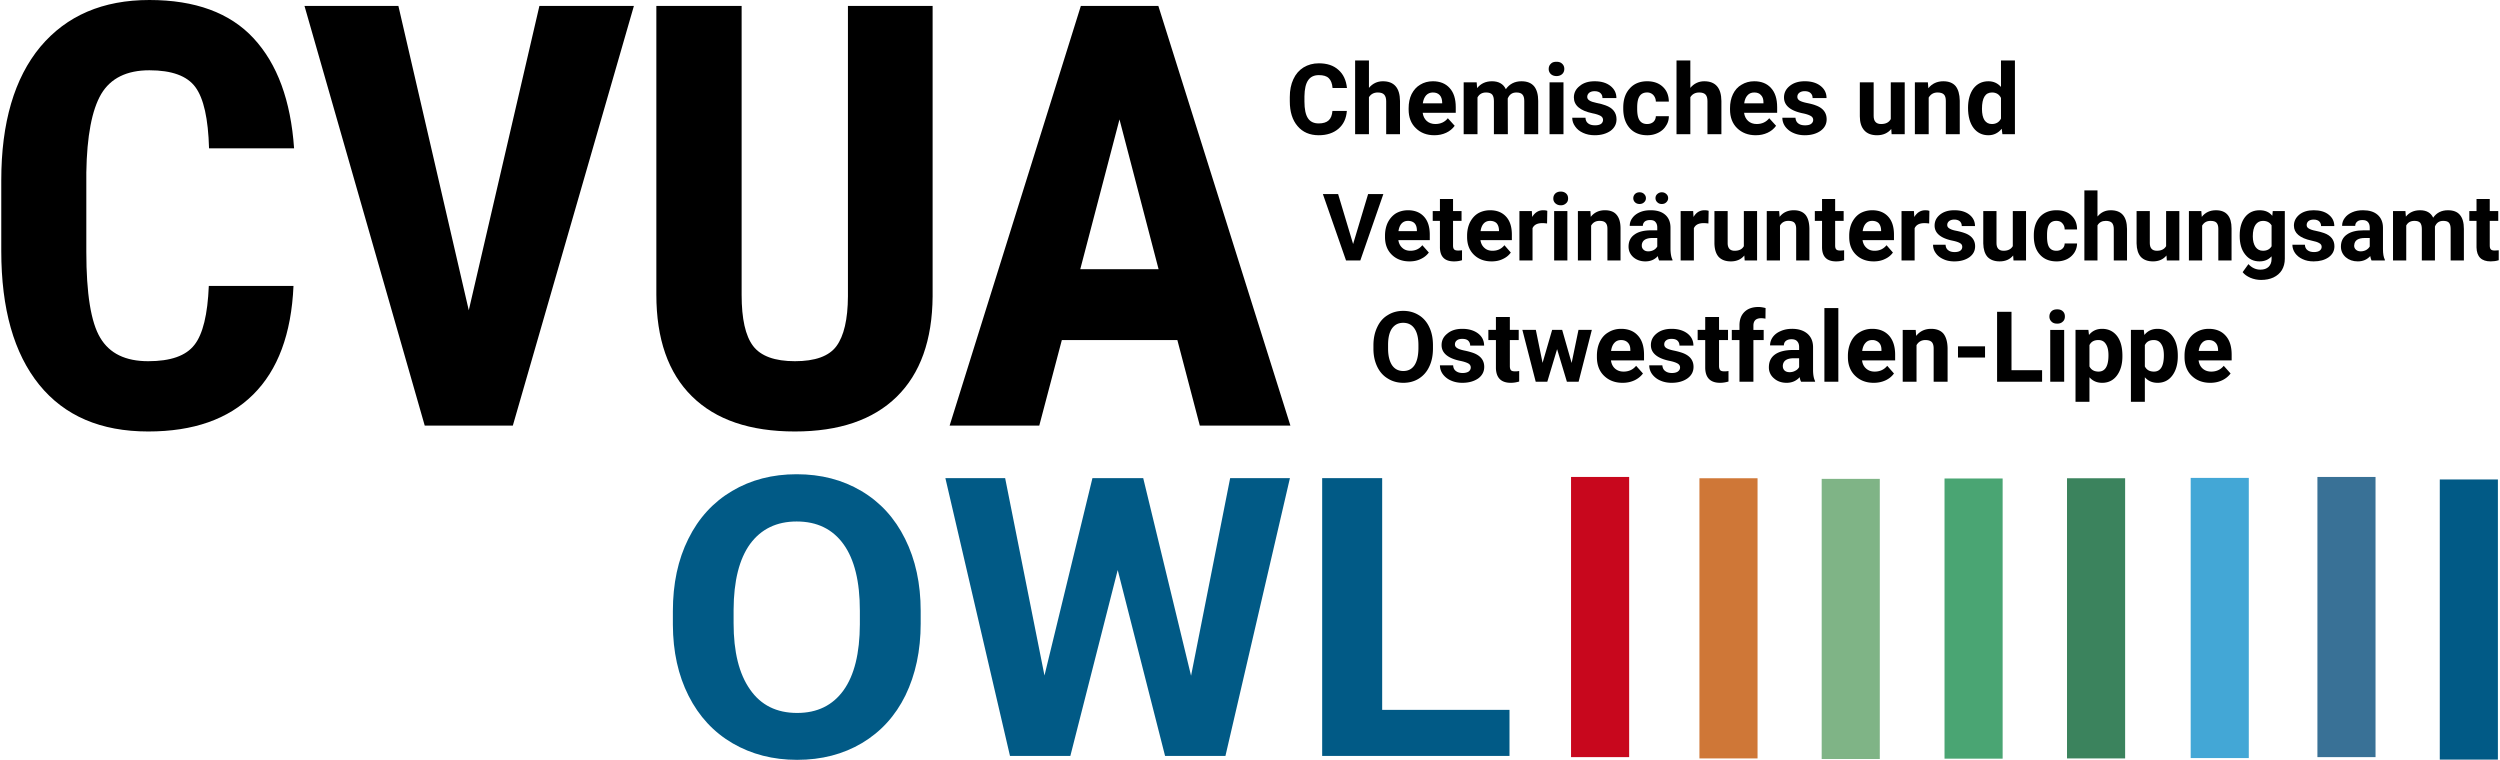 <svg xmlns="http://www.w3.org/2000/svg" xml:space="preserve" width="635" height="193" style="shape-rendering:geometricPrecision;text-rendering:geometricPrecision;image-rendering:optimizeQuality;fill-rule:evenodd;clip-rule:evenodd" viewBox="0 0 211.44 64.33">
  <defs>
    <style>
      .fil0,.fil1{fill:#000;fill-rule:nonzero}.fil1{fill:#015a86}
    </style>
  </defs>
  <g id="Ebene_x0020_1">
    <path class="fil0" d="M24.74 24.21c-.18 4.06-1.32 7.12-3.42 9.2-2.1 2.08-5.05 3.12-8.88 3.12-4.02 0-7.09-1.32-9.23-3.96C1.07 29.92 0 26.15 0 21.25v-5.99c0-4.88 1.11-8.65 3.31-11.3C5.53 1.32 8.6 0 12.54 0c3.87 0 6.82 1.08 8.82 3.24 2.01 2.17 3.15 5.27 3.43 9.32h-7.2c-.07-2.51-.45-4.23-1.16-5.19-.7-.95-2-1.42-3.89-1.42-1.92 0-3.28.67-4.08 2.01-.79 1.35-1.21 3.56-1.26 6.64v6.72c0 3.53.39 5.97 1.18 7.28.79 1.33 2.14 1.98 4.06 1.98 1.89 0 3.19-.45 3.91-1.38.72-.91 1.12-2.58 1.22-4.99h7.17z"/>
    <path id="1" class="fil0" d="M39.58 26.27 45.56.5h8L43.31 36.03h-7.46L25.67.5h7.95z"/>
    <path id="2" class="fil0" d="M78.85.5v24.6c-.03 3.7-1.04 6.53-3.04 8.49s-4.88 2.94-8.62 2.94c-3.8 0-6.71-.99-8.72-2.98-2.01-1.98-3.01-4.86-3.01-8.61V.5h7.22v24.47c0 2.02.32 3.46.97 4.32.65.86 1.84 1.29 3.54 1.29 1.71 0 2.89-.42 3.52-1.28.63-.86.96-2.26.97-4.21V.5h7.17z"/>
    <path id="3" class="fil0" d="M99.57 28.79h-9.78l-1.91 7.24h-7.59L91.4.5h6.56l11.18 35.53h-7.67l-1.9-7.24zm-8.22-6h6.63l-3.31-12.68-3.32 12.68z"/>
    <path class="fil0" d="M113.92 9.39c-.05.64-.28 1.14-.71 1.51-.42.36-.98.55-1.67.55-.76 0-1.36-.26-1.79-.77-.44-.51-.66-1.21-.66-2.11v-.36c0-.57.1-1.07.3-1.5.2-.44.49-.77.86-1 .38-.23.81-.35 1.3-.35.69 0 1.24.18 1.65.55.42.36.66.88.73 1.54h-1.22c-.03-.38-.14-.66-.32-.83-.18-.18-.46-.26-.84-.26-.4 0-.71.14-.91.44-.2.29-.3.74-.31 1.35v.45c0 .64.1 1.11.29 1.4.19.3.5.45.92.45.37 0 .66-.09.84-.26.19-.17.29-.44.32-.8h1.22zM115.79 7.44c.31-.37.71-.56 1.18-.56.95 0 1.44.56 1.45 1.67v2.81h-1.17V8.57c0-.25-.06-.44-.17-.56-.11-.12-.29-.18-.54-.18-.34 0-.59.14-.75.4v3.13h-1.17V5.12h1.17v2.32zM121.33 11.45c-.64 0-1.17-.2-1.57-.6-.41-.39-.61-.92-.61-1.58v-.11c0-.44.08-.84.25-1.19.18-.35.42-.62.73-.8.31-.19.67-.29 1.07-.29.6 0 1.08.19 1.42.57.35.38.52.92.52 1.62v.48h-2.8c.04.29.15.51.34.69.19.17.44.26.73.26.45 0 .81-.17 1.06-.49l.58.64c-.18.25-.42.45-.72.59-.3.14-.63.21-1 .21zm-.13-3.62c-.23 0-.42.08-.57.24-.14.16-.24.38-.28.68h1.64v-.1c-.01-.26-.08-.46-.21-.6-.14-.15-.33-.22-.58-.22zM124.91 6.97l.04.49c.31-.39.73-.58 1.26-.58.57 0 .96.23 1.17.67.31-.44.75-.67 1.32-.67.48 0 .83.14 1.07.42.23.28.35.7.35 1.25v2.81h-1.18V8.55c0-.25-.05-.43-.15-.54-.1-.12-.27-.18-.52-.18-.35 0-.59.17-.73.51l.01 3.02h-1.18v-2.8c0-.26-.05-.44-.15-.56-.1-.11-.27-.17-.51-.17-.34 0-.58.14-.73.42v3.11h-1.17V6.97h1.1z"/>
    <path id="4" class="fil0" d="M132.26 11.36h-1.18V6.97h1.18v4.39zm-1.25-5.53c0-.17.06-.32.18-.43.11-.12.27-.17.48-.17.2 0 .36.05.48.17.12.11.18.26.18.43 0 .18-.06.33-.18.44-.12.11-.28.17-.48.17-.2 0-.36-.06-.48-.17a.573.573 0 0 1-.18-.44z"/>
    <path id="5" class="fil0" d="M135.61 10.15c0-.14-.07-.26-.21-.34-.15-.08-.37-.16-.69-.22-1.05-.22-1.57-.67-1.57-1.34 0-.39.16-.71.49-.97.32-.27.74-.4 1.27-.4.56 0 1 .13 1.34.4.33.26.5.6.5 1.02h-1.18c0-.17-.05-.3-.16-.41-.11-.11-.28-.17-.51-.17-.2 0-.35.05-.46.14-.1.09-.16.2-.16.34 0 .13.06.23.19.31.12.08.33.15.62.21s.54.12.74.2c.62.22.93.62.93 1.18 0 .4-.17.73-.51.98-.35.24-.79.37-1.34.37-.37 0-.7-.07-.98-.2-.29-.13-.51-.31-.67-.54-.17-.23-.25-.48-.25-.74h1.12c.01.21.08.37.23.48.14.11.33.16.58.16.22 0 .39-.04.51-.12.11-.09.17-.2.17-.34z"/>
    <path id="6" class="fil0" d="M139.34 10.5c.21 0 .39-.06.53-.18.13-.12.2-.28.21-.48h1.1c0 .3-.08.58-.25.82-.15.25-.37.44-.65.58-.28.14-.59.21-.92.21-.63 0-1.13-.2-1.49-.6-.36-.4-.55-.95-.55-1.66v-.08c0-.68.18-1.22.55-1.62.35-.4.85-.61 1.48-.61.55 0 .99.16 1.32.47.34.32.5.73.51 1.25h-1.1a.847.847 0 0 0-.21-.55.702.702 0 0 0-.54-.22c-.27 0-.48.1-.62.3-.14.2-.21.52-.21.97v.12c0 .46.07.78.21.98.14.2.35.3.63.3z"/>
    <path id="7" class="fil0" d="M143 7.44c.31-.37.71-.56 1.18-.56.95 0 1.44.56 1.45 1.67v2.81h-1.18V8.57c0-.25-.05-.44-.16-.56-.11-.12-.29-.18-.54-.18-.34 0-.59.14-.75.4v3.13h-1.17V5.12H143v2.32z"/>
    <path id="8" class="fil0" d="M148.54 11.45c-.64 0-1.17-.2-1.58-.6-.4-.39-.6-.92-.6-1.58v-.11c0-.44.08-.84.25-1.19.17-.35.41-.62.73-.8.31-.19.67-.29 1.07-.29.6 0 1.08.19 1.42.57.35.38.52.92.52 1.62v.48h-2.8c.04.29.15.51.34.69.19.17.43.26.73.26.45 0 .8-.17 1.06-.49l.58.64c-.18.25-.42.45-.72.59-.3.14-.63.21-1 .21zm-.13-3.62c-.24 0-.43.08-.57.24-.15.16-.24.38-.28.68h1.63v-.1c0-.26-.07-.46-.21-.6-.13-.15-.32-.22-.57-.22z"/>
    <path id="9" class="fil0" d="M153.4 10.15c0-.14-.07-.26-.22-.34-.14-.08-.37-.16-.68-.22-1.05-.22-1.57-.67-1.57-1.34 0-.39.16-.71.48-.97.33-.27.75-.4 1.28-.4.55 0 1 .13 1.34.4.33.26.5.6.5 1.02h-1.18c0-.17-.05-.3-.16-.41-.11-.11-.28-.17-.51-.17-.2 0-.35.05-.46.14-.11.09-.16.2-.16.34 0 .13.06.23.18.31.13.08.34.15.63.21s.54.12.74.2c.62.22.93.62.93 1.18 0 .4-.17.73-.52.98-.34.24-.79.37-1.33.37-.37 0-.7-.07-.98-.2a1.67 1.67 0 0 1-.68-.54 1.28 1.28 0 0 1-.24-.74h1.11c.02.21.09.37.24.48.14.11.33.16.57.16.23 0 .4-.04.51-.12.12-.09.18-.2.18-.34z"/>
    <path id="10" class="fil0" d="M160.01 10.92c-.29.35-.69.53-1.2.53-.48 0-.84-.14-1.08-.41-.25-.27-.38-.67-.38-1.19V6.97h1.17v2.84c0 .46.21.69.63.69.4 0 .67-.14.82-.42V6.97h1.18v4.39h-1.11l-.03-.44z"/>
    <path id="11" class="fil0" d="m163.11 6.97.04.5c.31-.39.74-.59 1.27-.59.46 0 .81.14 1.04.41.22.28.34.69.35 1.23v2.84h-1.18V8.54c0-.24-.05-.43-.16-.54-.11-.11-.29-.17-.54-.17-.33 0-.58.14-.75.43v3.1h-1.17V6.97h1.1z"/>
    <path id="12" class="fil0" d="M166.51 9.13c0-.68.16-1.23.46-1.64.31-.4.73-.61 1.27-.61.42 0 .78.16 1.06.48V5.12h1.18v6.24h-1.06l-.06-.46c-.29.36-.67.55-1.13.55-.52 0-.94-.21-1.25-.61-.31-.41-.47-.98-.47-1.71zm1.18.09c0 .41.07.73.21.95.15.22.35.33.63.33.36 0 .62-.16.77-.46V8.29c-.15-.3-.4-.46-.76-.46-.57 0-.85.46-.85 1.39z"/>
    <path class="fil1" d="M77.84 52.77c0 2.32-.44 4.35-1.29 6.1-.86 1.75-2.09 3.09-3.68 4.04-1.6.95-3.43 1.42-5.49 1.42-2.05 0-3.86-.47-5.46-1.4-1.61-.94-2.85-2.28-3.73-4.02-.88-1.74-1.32-3.74-1.33-6.01v-1.16c0-2.32.43-4.36 1.31-6.12.87-1.76 2.11-3.11 3.7-4.05 1.6-.95 3.42-1.42 5.47-1.42 2.06 0 3.88.47 5.48 1.42 1.59.94 2.83 2.29 3.7 4.05.88 1.76 1.32 3.8 1.32 6.1v1.05zm-5.15-1.06c0-2.48-.46-4.35-1.38-5.63-.93-1.29-2.25-1.93-3.97-1.93-1.7 0-3.01.64-3.94 1.9-.92 1.27-1.39 3.13-1.4 5.58v1.14c0 2.41.46 4.28 1.39 5.6.92 1.33 2.25 1.99 3.99 1.99 1.7 0 3.01-.64 3.93-1.92.91-1.27 1.37-3.13 1.38-5.58v-1.15zM100.73 57.21l3.31-16.73h5.06L103.64 64h-5.11l-4.01-15.74L90.51 64H85.4l-5.47-23.52h5.06l3.33 16.71 4.06-16.71h4.3zM116.91 60.1h10.78V64h-15.86V40.48h5.08z"/>
    <path class="fil0" d="m114.45 20.66 1.27-4.23h1.29l-1.95 5.62h-1.21l-1.96-5.62h1.29zM119.22 22.13c-.61 0-1.11-.19-1.49-.56-.39-.38-.58-.88-.58-1.51v-.1c0-.42.08-.8.24-1.13.17-.33.4-.59.69-.77.3-.17.64-.26 1.02-.26.57 0 1.02.18 1.35.54.33.36.49.87.49 1.53v.46h-2.66c.04.27.15.49.33.65.18.17.41.25.69.25.43 0 .76-.16 1.01-.47l.55.62c-.17.23-.4.42-.69.55-.28.14-.6.2-.95.2zm-.12-3.43c-.22 0-.4.07-.54.22s-.23.37-.27.65h1.56v-.09c-.01-.25-.07-.44-.2-.58-.13-.13-.32-.2-.55-.2zM122.91 16.85v1.02h.72v.83h-.72v2.08c0 .16.03.27.09.33.06.07.17.1.34.1.12 0 .23-.01.33-.02v.84c-.22.07-.44.1-.68.1-.78 0-1.18-.39-1.19-1.18V18.7h-.61v-.83h.61v-1.02h1.11zM126.17 22.13c-.61 0-1.11-.19-1.49-.56-.39-.38-.58-.88-.58-1.51v-.1c0-.42.08-.8.24-1.13.17-.33.39-.59.69-.77.3-.17.64-.26 1.02-.26.57 0 1.02.18 1.35.54.33.36.49.87.49 1.53v.46h-2.66c.04.27.15.49.33.65.18.17.41.25.69.25.43 0 .76-.16 1.01-.47l.54.62c-.16.23-.39.42-.68.55-.28.14-.6.2-.95.2zm-.12-3.43c-.22 0-.4.07-.54.22s-.23.37-.27.65h1.56v-.09c-.01-.25-.08-.44-.2-.58-.13-.13-.32-.2-.55-.2zM130.87 18.92c-.15-.02-.28-.03-.4-.03-.42 0-.7.14-.83.43v2.73h-1.11v-4.18h1.05l.03.5c.23-.38.54-.57.93-.57.13 0 .24.01.35.05l-.02 1.07zM132.59 22.05h-1.12v-4.18h1.12v4.18zm-1.19-5.25c0-.17.06-.31.17-.42.11-.1.26-.16.46-.16.19 0 .34.06.45.16.12.11.17.25.17.42 0 .17-.05.31-.17.41a.61.61 0 0 1-.45.17c-.19 0-.34-.06-.46-.17a.535.535 0 0 1-.17-.41zM134.54 17.87l.03.49c.3-.38.7-.56 1.2-.56.45 0 .78.13.99.39.22.26.33.64.33 1.16v2.7h-1.11v-2.68c0-.23-.05-.4-.16-.51-.1-.11-.27-.16-.51-.16-.32 0-.55.13-.71.4v2.95h-1.12v-4.18h1.06zM140.36 22.05c-.05-.1-.09-.22-.11-.37-.27.3-.62.45-1.06.45-.4 0-.74-.12-1.01-.35-.27-.24-.41-.54-.41-.9 0-.45.17-.79.5-1.02.32-.24.8-.36 1.42-.36h.51v-.24c0-.19-.05-.35-.15-.46-.09-.12-.25-.17-.46-.17-.19 0-.34.04-.45.13-.1.09-.16.21-.16.36h-1.11c0-.24.07-.46.22-.66.15-.21.36-.37.63-.49.28-.12.58-.17.92-.17.52 0 .93.12 1.23.38.3.26.45.63.45 1.1v1.81c.01.39.06.69.17.9v.06h-1.13zm-.92-.77c.16 0 .32-.04.45-.11a.75.75 0 0 0 .31-.3v-.72h-.41c-.56 0-.86.2-.9.58v.07c0 .14.05.25.15.34.09.09.23.14.4.14zm-.2-4.5c0 .13-.05.25-.15.34-.1.1-.23.15-.39.15s-.29-.05-.39-.15a.476.476 0 0 1-.14-.34.5.5 0 0 1 .14-.35c.1-.1.23-.15.39-.15s.29.05.39.15c.1.1.15.21.15.35zm.81-.01c0-.13.05-.25.15-.34.11-.1.24-.15.38-.15.16 0 .28.05.39.15.1.09.15.21.15.34 0 .14-.05.25-.15.35-.1.1-.22.15-.39.15-.16 0-.28-.05-.38-.15a.47.47 0 0 1-.15-.35zM144.53 18.92c-.15-.02-.28-.03-.4-.03-.42 0-.7.14-.83.43v2.73h-1.12v-4.18h1.06l.03.5c.22-.38.53-.57.93-.57.12 0 .24.01.35.05l-.02 1.07zM147.57 21.63c-.27.33-.65.5-1.14.5-.45 0-.79-.13-1.03-.38-.23-.26-.35-.64-.36-1.14v-2.74h1.12v2.71c0 .43.2.65.59.65.38 0 .64-.13.78-.39v-2.97h1.12v4.18h-1.05l-.03-.42zM150.52 17.87l.04.49c.29-.38.7-.56 1.2-.56.44 0 .77.13.99.39.21.26.32.64.33 1.16v2.7h-1.12v-2.68c0-.23-.05-.4-.15-.51-.1-.11-.28-.16-.52-.16-.31 0-.55.13-.7.4v2.95h-1.12v-4.18h1.05zM155.26 16.85v1.02h.72v.83h-.72v2.08c0 .16.03.27.09.33.06.07.17.1.34.1.12 0 .23-.01.33-.02v.84c-.22.07-.44.1-.68.1-.78 0-1.18-.39-1.19-1.18V18.7h-.61v-.83h.61v-1.02h1.11zM158.52 22.13c-.61 0-1.11-.19-1.49-.56-.39-.38-.58-.88-.58-1.51v-.1c0-.42.08-.8.24-1.13.17-.33.39-.59.69-.77.3-.17.64-.26 1.02-.26.57 0 1.02.18 1.35.54.33.36.49.87.49 1.53v.46h-2.66c.04.27.15.49.33.65.18.17.41.25.69.25.43 0 .76-.16 1.01-.47l.54.62c-.16.23-.39.42-.68.55-.28.14-.6.2-.95.2zm-.12-3.43c-.23 0-.4.07-.54.22s-.23.37-.27.65h1.56v-.09c-.01-.25-.08-.44-.2-.58-.13-.13-.32-.2-.55-.2z"/>
    <path id="13" class="fil0" d="M163.22 18.92c-.15-.02-.28-.03-.4-.03-.42 0-.7.14-.83.43v2.73h-1.11v-4.18h1.05l.03.5c.23-.38.54-.57.93-.57.13 0 .24.01.35.05l-.02 1.07z"/>
    <path id="14" class="fil0" d="M166.02 20.9c0-.14-.06-.25-.2-.32-.13-.08-.35-.15-.65-.21-.99-.21-1.49-.64-1.49-1.27 0-.37.15-.68.46-.93.31-.25.71-.37 1.21-.37.53 0 .95.12 1.27.37.32.25.48.58.48.97h-1.12c0-.15-.05-.29-.15-.39-.11-.1-.27-.16-.49-.16-.18 0-.33.05-.43.13-.11.09-.16.2-.16.33 0 .12.06.22.18.29.12.08.31.15.59.2.28.06.51.12.7.19.59.21.89.59.89 1.12 0 .38-.16.69-.49.93-.33.23-.75.35-1.27.35-.35 0-.66-.06-.93-.19-.27-.12-.49-.29-.64-.51a1.16 1.16 0 0 1-.23-.71h1.06c.01.2.08.36.22.46.13.11.32.16.54.16.22 0 .38-.04.49-.12.11-.08.16-.19.16-.32z"/>
    <path id="15" class="fil0" d="M170.33 21.63c-.27.33-.65.5-1.14.5-.45 0-.79-.13-1.03-.38-.23-.26-.35-.64-.36-1.14v-2.74h1.12v2.71c0 .43.2.65.6.65.37 0 .63-.13.78-.39v-2.97h1.12v4.18h-1.06l-.03-.42z"/>
    <path id="16" class="fil0" d="M173.99 21.23c.21 0 .38-.06.5-.17.13-.11.2-.26.2-.45h1.05c0 .28-.08.54-.23.78-.15.23-.36.42-.62.55-.27.13-.56.19-.88.19-.6 0-1.07-.19-1.41-.57-.35-.38-.52-.9-.52-1.57v-.08c0-.64.17-1.15.51-1.54.35-.38.82-.57 1.41-.57.53 0 .95.14 1.26.44.32.3.48.69.48 1.19h-1.05a.74.74 0 0 0-.2-.53c-.12-.14-.29-.2-.51-.2-.26 0-.45.09-.59.28-.13.19-.19.5-.19.92v.12c0 .43.06.74.19.93.14.19.33.28.6.28z"/>
    <path id="17" class="fil0" d="M177.47 18.33c.3-.36.67-.53 1.12-.53.91 0 1.37.52 1.38 1.58v2.67h-1.12V19.4c0-.24-.05-.41-.15-.53-.11-.11-.28-.17-.52-.17-.32 0-.56.12-.71.38v2.97h-1.11v-5.93h1.11v2.21z"/>
    <path id="18" class="fil0" d="M183.31 21.63c-.27.33-.65.5-1.14.5-.45 0-.79-.13-1.03-.38-.23-.26-.35-.64-.36-1.14v-2.74h1.12v2.71c0 .43.2.65.6.65.37 0 .63-.13.78-.39v-2.97h1.12v4.18h-1.06l-.03-.42z"/>
    <path id="19" class="fil0" d="m186.26 17.87.04.49c.3-.38.7-.56 1.2-.56.44 0 .77.13.99.39.22.26.33.64.33 1.16v2.7h-1.12v-2.68c0-.23-.05-.4-.15-.51-.1-.11-.27-.16-.51-.16-.32 0-.55.13-.71.4v2.95h-1.12v-4.18h1.05z"/>
    <path id="20" class="fil0" d="M189.51 19.93c0-.64.15-1.16.45-1.55.31-.39.72-.58 1.24-.58.46 0 .81.15 1.07.47l.04-.4h1.02v4.04c0 .37-.09.69-.25.96-.17.27-.4.47-.71.62-.3.14-.65.21-1.05.21-.31 0-.61-.06-.9-.18-.29-.13-.51-.28-.66-.48l.49-.68c.28.31.62.47 1.02.47.29 0 .52-.08.69-.24.16-.16.25-.38.25-.67v-.22c-.26.29-.6.43-1.02.43-.5 0-.91-.19-1.22-.59-.31-.39-.46-.91-.46-1.56v-.05zm1.11.08c0 .38.08.68.23.9.15.21.36.32.63.32.34 0 .58-.13.73-.38v-1.77c-.15-.25-.39-.38-.73-.38-.26 0-.48.11-.63.33-.15.22-.23.54-.23.98z"/>
    <path id="21" class="fil0" d="M196.45 20.9c0-.14-.07-.25-.21-.32-.13-.08-.35-.15-.65-.21-.99-.21-1.49-.64-1.49-1.27 0-.37.16-.68.46-.93.31-.25.71-.37 1.21-.37.53 0 .96.12 1.27.37.32.25.48.58.48.97h-1.12c0-.15-.05-.29-.15-.39-.1-.1-.26-.16-.48-.16-.19 0-.34.05-.44.13-.1.09-.15.2-.15.33 0 .12.05.22.17.29.12.08.32.15.59.2.28.06.52.12.71.19.59.21.88.59.88 1.12 0 .38-.16.69-.49.93-.33.23-.75.35-1.27.35-.35 0-.66-.06-.93-.19-.27-.12-.48-.29-.64-.51-.15-.22-.23-.45-.23-.71h1.06c.01.2.08.36.22.46.14.11.32.16.55.16.21 0 .37-.04.48-.12.11-.08.17-.19.17-.32z"/>
    <path id="22" class="fil0" d="M200.67 22.05c-.05-.1-.08-.22-.11-.37-.27.3-.62.45-1.05.45-.41 0-.75-.12-1.02-.35-.27-.24-.41-.54-.41-.9 0-.45.17-.79.5-1.02.33-.24.8-.36 1.42-.36h.52v-.24c0-.19-.05-.35-.15-.46-.1-.12-.26-.17-.47-.17-.19 0-.34.04-.44.13-.11.09-.17.21-.17.36h-1.11c0-.24.07-.46.22-.66.15-.21.36-.37.64-.49.27-.12.57-.17.91-.17.52 0 .93.12 1.23.38.3.26.46.63.46 1.1v1.81c0 .39.05.69.16.9v.06h-1.13zm-.92-.77c.17 0 .32-.04.46-.11.14-.08.24-.18.31-.3v-.72h-.42c-.56 0-.86.2-.89.58l-.01.07c0 .14.05.25.15.34.1.09.23.14.4.14z"/>
    <path id="23" class="fil0" d="m203.54 17.87.04.47c.29-.36.69-.54 1.2-.54.54 0 .91.21 1.11.63.29-.42.71-.63 1.25-.63.46 0 .79.13 1.01.39.23.27.34.66.34 1.19v2.67h-1.12v-2.67c0-.24-.05-.41-.14-.52-.09-.11-.26-.16-.49-.16-.34 0-.57.16-.7.48v2.87h-1.11v-2.66c0-.25-.05-.42-.14-.53-.1-.11-.26-.16-.49-.16-.32 0-.55.13-.69.39v2.96h-1.12v-4.18h1.05z"/>
    <path id="24" class="fil0" d="M210.68 16.85v1.02h.72v.83h-.72v2.08c0 .16.03.27.09.33.06.07.17.1.34.1.12 0 .23-.01.33-.02v.84c-.22.07-.45.1-.68.1-.78 0-1.18-.39-1.2-1.18V18.7h-.61v-.83h.61v-1.02h1.12z"/>
    <path class="fil0" d="M121.21 29.5c0 .58-.1 1.09-.31 1.53-.2.44-.5.78-.88 1.02s-.82.36-1.32.36c-.49 0-.93-.12-1.31-.36-.39-.23-.69-.57-.9-1.01-.21-.44-.32-.94-.32-1.51v-.29c0-.59.11-1.1.32-1.54.21-.45.5-.79.89-1.02.38-.24.82-.36 1.31-.36.5 0 .93.12 1.32.36.38.23.68.57.89 1.02.21.44.31.95.31 1.53v.27zm-1.23-.27c0-.62-.11-1.09-.34-1.42-.22-.32-.54-.48-.95-.48-.41 0-.72.16-.95.48-.22.32-.33.78-.33 1.4v.29c0 .6.11 1.07.33 1.41.22.33.54.5.96.5.41 0 .72-.16.94-.48.22-.33.33-.79.34-1.41v-.29zM124.41 31.11c0-.14-.07-.26-.21-.34-.15-.08-.38-.16-.69-.22-1.05-.22-1.57-.67-1.57-1.33 0-.4.16-.72.49-.98.32-.27.74-.4 1.27-.4.55 0 1 .14 1.34.4.33.26.5.6.5 1.02h-1.18c0-.16-.05-.3-.16-.41-.11-.11-.28-.16-.51-.16-.2 0-.35.04-.46.13-.11.09-.16.2-.16.34 0 .13.06.23.19.31.12.08.33.15.62.21s.54.13.74.2c.62.23.93.62.93 1.18 0 .4-.17.73-.51.98-.35.24-.79.37-1.34.37-.37 0-.7-.07-.98-.2a1.67 1.67 0 0 1-.68-.54 1.28 1.28 0 0 1-.24-.74h1.12c.01.21.08.37.23.48.14.11.33.17.57.17.23 0 .4-.05.52-.13.11-.09.17-.2.17-.34zM127.72 26.84v1.09h.75v.86h-.75v2.2c0 .16.03.28.09.35.06.07.18.1.36.1.13 0 .24-.01.34-.03v.89c-.23.07-.46.11-.71.11-.82 0-1.24-.42-1.26-1.25v-2.37h-.64v-.86h.64v-1.09h1.18zM132.95 30.73l.58-2.8h1.13l-1.12 4.39h-.99l-.83-2.76-.83 2.76h-.98l-1.13-4.39h1.14l.57 2.79.81-2.79h.85zM137.27 32.41c-.65 0-1.17-.2-1.58-.6-.4-.39-.6-.92-.6-1.58v-.11c0-.44.08-.84.25-1.19.17-.35.41-.62.73-.8.31-.19.67-.29 1.07-.29.6 0 1.08.19 1.42.57.35.38.52.92.52 1.62v.48h-2.8c.04.29.15.52.34.69.19.17.43.26.73.26.45 0 .8-.17 1.06-.49l.58.65c-.18.24-.42.44-.72.58-.3.14-.63.21-1 .21zm-.13-3.62c-.24 0-.43.08-.57.24-.15.16-.24.39-.28.68h1.63v-.09c0-.27-.07-.47-.21-.61-.13-.14-.32-.22-.57-.22zM142.13 31.11c0-.14-.07-.26-.22-.34-.14-.08-.37-.16-.68-.22-1.05-.22-1.57-.67-1.57-1.33 0-.4.16-.72.48-.98.33-.27.75-.4 1.28-.4.55 0 1 .14 1.34.4.33.26.5.6.5 1.02h-1.18c0-.16-.05-.3-.16-.41-.11-.11-.28-.16-.51-.16-.2 0-.35.04-.46.13-.11.09-.16.2-.16.34 0 .13.06.23.18.31.13.08.34.15.63.21s.54.13.74.2c.62.23.93.62.93 1.18 0 .4-.17.73-.52.98-.34.24-.79.37-1.33.37-.37 0-.7-.07-.98-.2a1.67 1.67 0 0 1-.68-.54 1.28 1.28 0 0 1-.24-.74h1.11c.02.21.09.37.24.48.14.11.33.17.57.17.23 0 .4-.05.51-.13.12-.09.18-.2.18-.34zM145.43 26.84v1.09h.76v.86h-.76v2.2c0 .16.04.28.1.35.06.07.18.1.36.1.13 0 .24-.01.34-.03v.89c-.23.07-.47.11-.71.11-.82 0-1.24-.42-1.26-1.25v-2.37h-.64v-.86h.64v-1.09h1.17zM147.16 32.32v-3.53h-.65v-.86h.65v-.38c0-.49.14-.87.43-1.15.28-.27.67-.41 1.18-.41.17 0 .37.03.6.09l-.01.9c-.1-.02-.22-.04-.36-.04-.44 0-.66.21-.66.63v.36h.87v.86h-.87v3.53h-1.18zM152.38 32.32c-.06-.1-.1-.23-.12-.39-.29.32-.66.48-1.11.48-.43 0-.79-.13-1.07-.38a1.18 1.18 0 0 1-.43-.94c0-.47.17-.83.52-1.08.35-.25.85-.37 1.5-.38h.54v-.25c0-.2-.05-.36-.16-.48-.1-.12-.27-.18-.49-.18-.2 0-.35.05-.47.14-.11.09-.17.22-.17.38h-1.17c0-.25.08-.49.23-.7.16-.22.38-.39.67-.51.29-.13.61-.19.97-.19.54 0 .97.14 1.29.41.32.28.48.66.48 1.15v1.91c0 .42.06.73.17.95v.06h-1.18zm-.98-.81c.18 0 .34-.04.48-.12.15-.07.26-.18.33-.31v-.75h-.44c-.59 0-.9.2-.94.61V31c0 .15.05.27.15.37.1.09.24.14.42.14zM155.53 32.32h-1.18v-6.24h1.18zM158.53 32.41c-.65 0-1.17-.2-1.58-.6-.4-.39-.61-.92-.61-1.58v-.11c0-.44.09-.84.26-1.19s.41-.62.73-.8c.31-.19.67-.29 1.07-.29.6 0 1.07.19 1.42.57.34.38.52.92.52 1.62v.48h-2.8c.03.29.15.52.34.69.19.17.43.26.72.26.46 0 .81-.17 1.07-.49l.57.65c-.17.24-.41.44-.71.58-.3.14-.64.21-1 .21zm-.14-3.62c-.23 0-.42.08-.56.24-.15.16-.24.39-.28.68h1.63v-.09c0-.27-.07-.47-.21-.61a.784.784 0 0 0-.58-.22zM162.08 27.93l.04.51c.31-.4.74-.6 1.27-.6.46 0 .81.14 1.04.41.22.28.34.69.35 1.23v2.84h-1.18v-2.81c0-.25-.05-.43-.16-.55-.11-.11-.29-.17-.54-.17-.33 0-.58.14-.75.43v3.1h-1.17v-4.39h1.1zM167.95 30.27h-2.29v-.95h2.29zM170.19 31.34h2.59v.98h-3.81V26.4h1.22zM174.65 32.32h-1.18v-4.39h1.18v4.39zm-1.25-5.53c0-.17.06-.32.17-.43.12-.12.28-.17.49-.17.2 0 .36.05.48.17.12.11.17.26.17.43 0 .18-.05.33-.18.44-.12.12-.28.17-.47.17-.2 0-.36-.05-.48-.17a.573.573 0 0 1-.18-.44zM179.58 30.17c0 .67-.16 1.22-.47 1.63-.3.4-.72.61-1.24.61-.45 0-.81-.16-1.08-.47v2.08h-1.18v-6.09h1.09l.05.43c.28-.35.65-.52 1.11-.52.54 0 .96.21 1.27.61.3.4.45.95.45 1.66v.06zm-1.18-.09c0-.41-.07-.73-.22-.95-.14-.23-.35-.34-.63-.34-.37 0-.62.14-.76.43v1.8c.14.29.4.44.77.44.56 0 .84-.46.84-1.38zM184.27 30.17c0 .67-.16 1.22-.47 1.63-.3.4-.72.61-1.24.61-.45 0-.81-.16-1.08-.47v2.08h-1.18v-6.09h1.09l.05.43c.28-.35.65-.52 1.11-.52.54 0 .96.21 1.26.61.3.4.46.95.46 1.66v.06zm-1.18-.09c0-.41-.07-.73-.22-.95-.14-.23-.35-.34-.63-.34-.37 0-.62.14-.76.43v1.8c.14.29.4.44.77.44.56 0 .84-.46.84-1.38zM187.02 32.41c-.64 0-1.17-.2-1.58-.6-.4-.39-.6-.92-.6-1.58v-.11c0-.44.08-.84.25-1.19.17-.35.42-.62.73-.8.31-.19.67-.29 1.07-.29.6 0 1.08.19 1.42.57.35.38.52.92.52 1.62v.48h-2.8c.04.29.15.52.34.69.19.17.43.26.73.26.45 0 .8-.17 1.06-.49l.58.65c-.18.24-.42.44-.72.58-.3.14-.63.21-1 .21zm-.13-3.62c-.24 0-.43.08-.57.24-.15.16-.24.39-.28.68h1.64v-.09c-.01-.27-.08-.47-.22-.61-.13-.14-.32-.22-.57-.22z"/>
    <path style="fill:#c8071d" d="M132.9 40.38h4.92V64.1h-4.92z"/>
    <path style="fill:#cf7737" d="M143.77 40.49h4.92v23.72h-4.92z"/>
    <path style="fill:#7fb486" d="M154.12 40.54h4.92v23.72h-4.92z"/>
    <path style="fill:#4aa573" d="M164.52 40.51h4.92v23.72h-4.92z"/>
    <path style="fill:#3b835d" d="M174.89 40.49h4.92v23.72h-4.92z"/>
    <path style="fill:#43a7d6" d="M185.36 40.46h4.92v23.72h-4.92z"/>
    <path style="fill:#397196" d="M196.09 40.38h4.92V64.1h-4.92z"/>
    <path style="fill:#015a86" d="M206.45 40.59h4.92v23.72h-4.92z"/>
  </g>
</svg>
